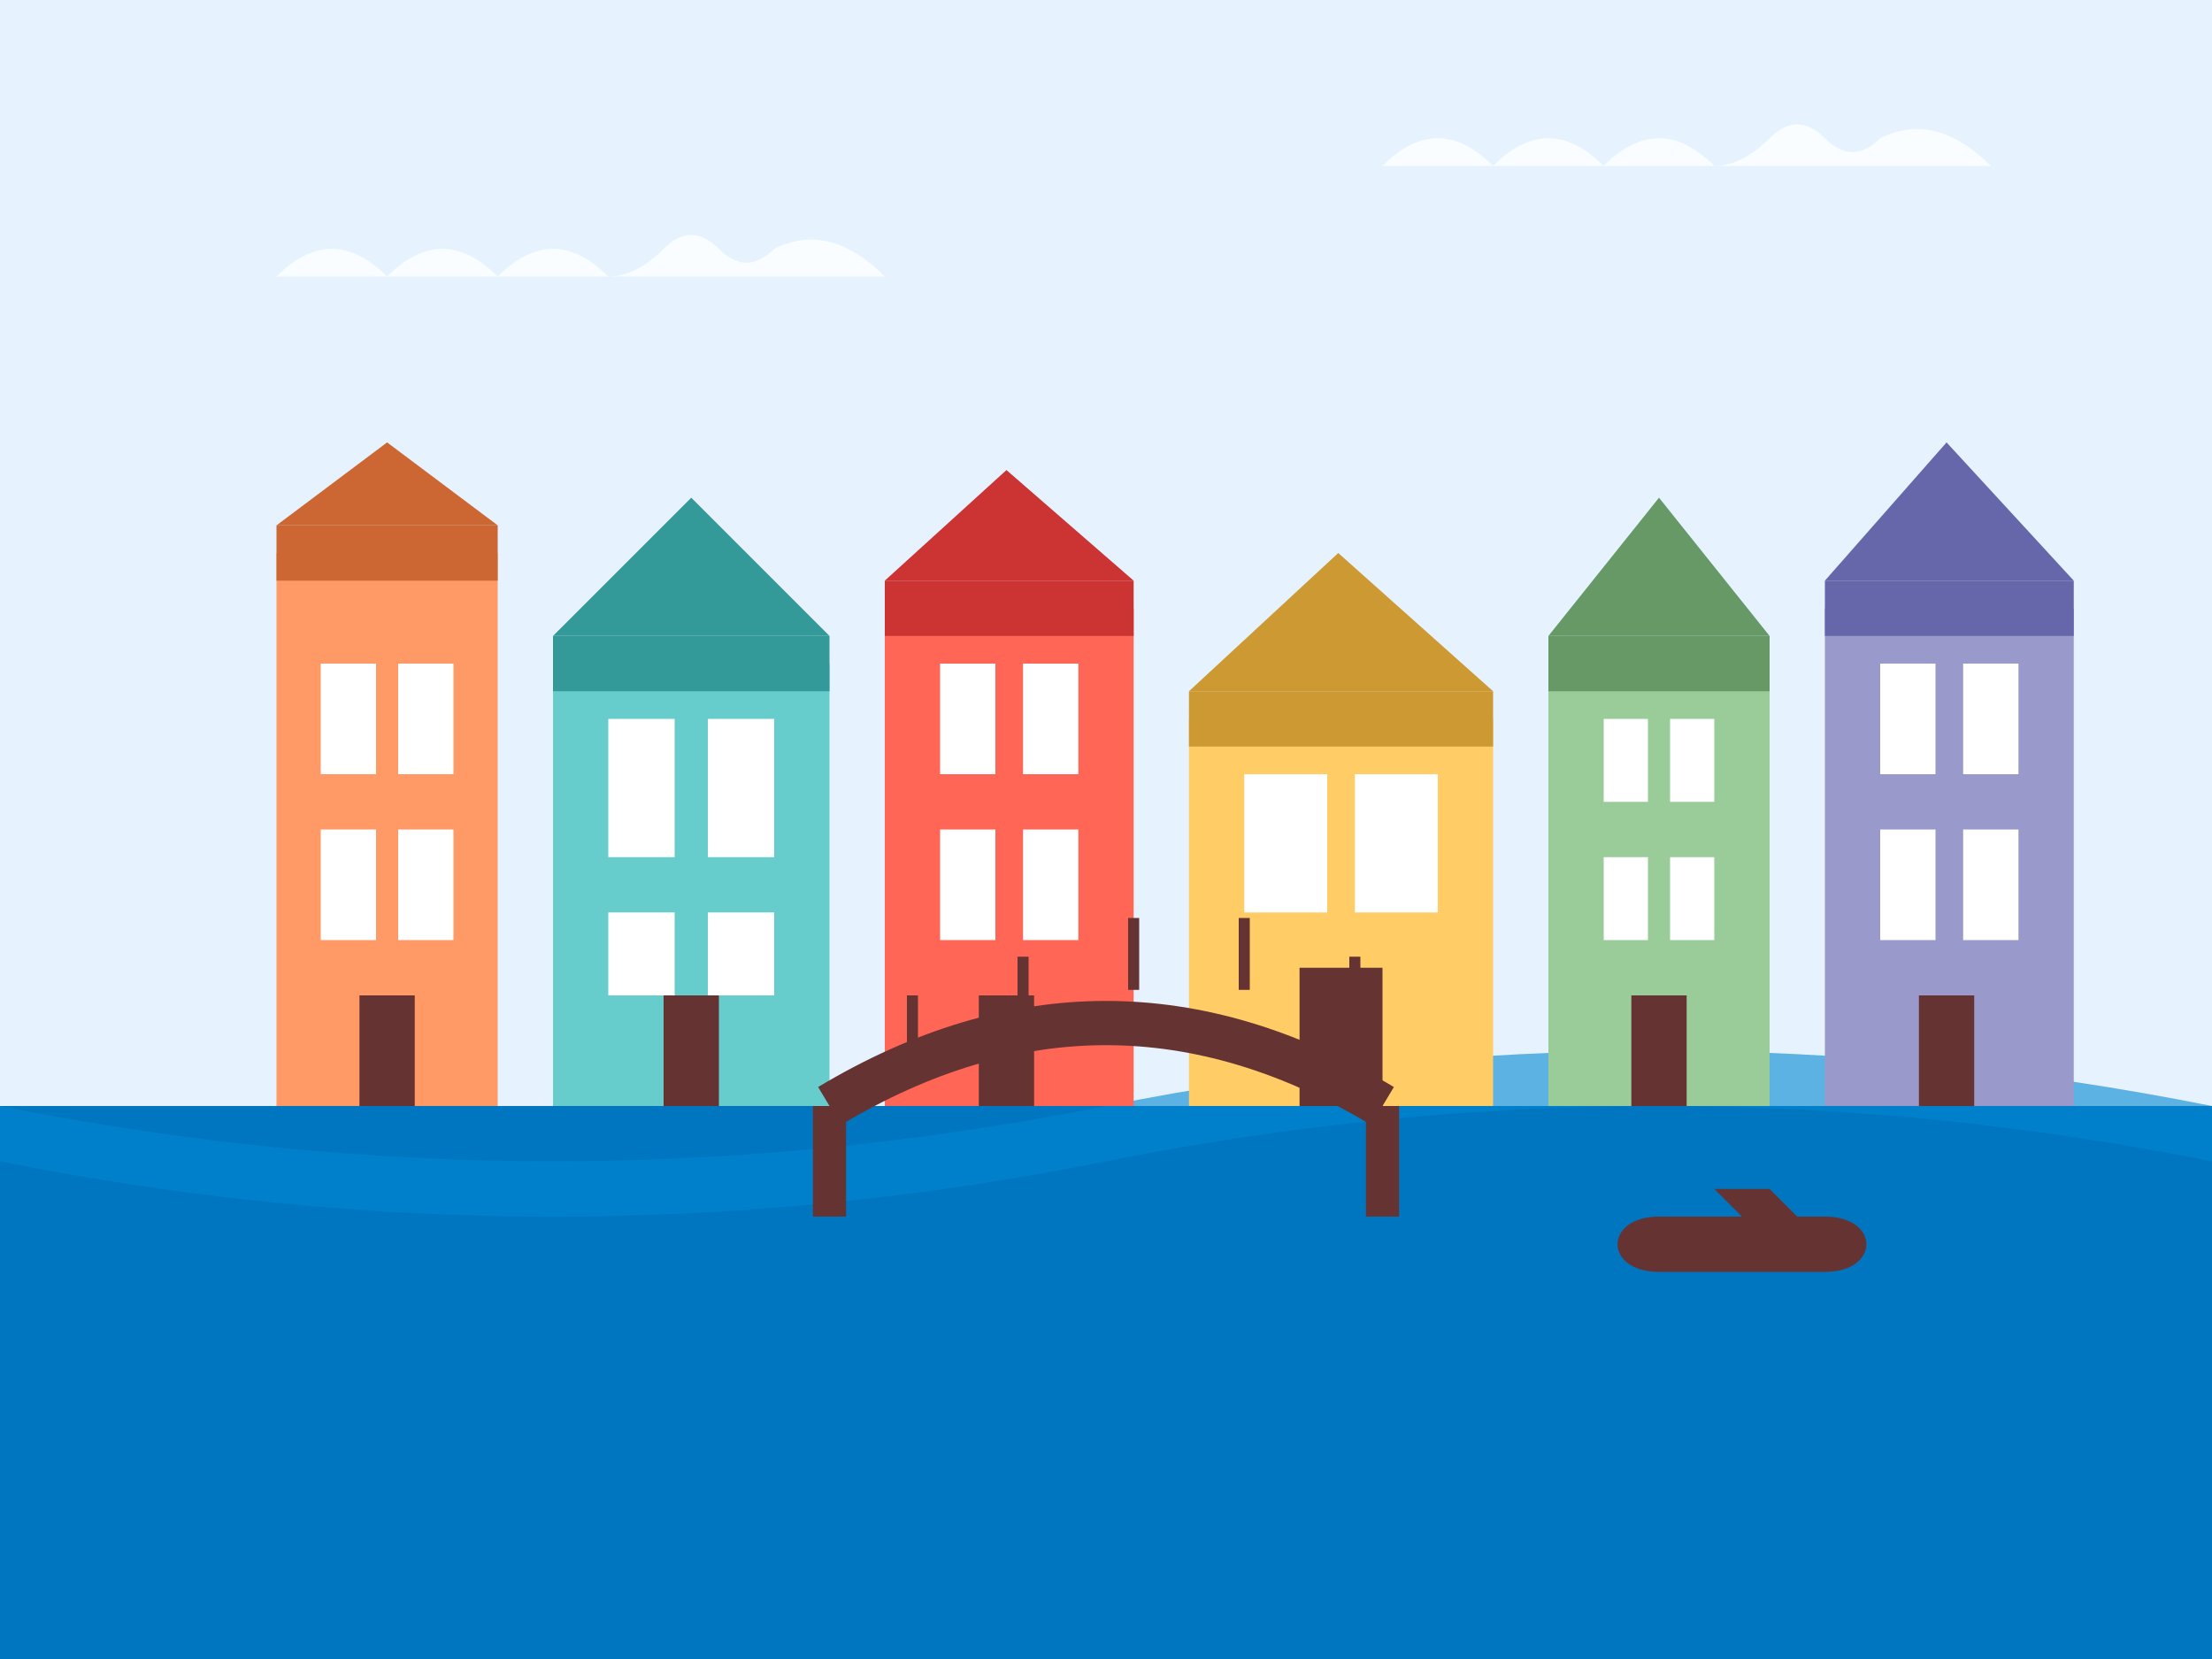 <svg xmlns="http://www.w3.org/2000/svg" width="400" height="300" viewBox="0 0 400 300">
  <rect x="0" y="0" width="400" height="300" fill="#333333" stroke="none"/>
  <!-- Sky background -->
  <rect x="0" y="0" width="400" height="200" fill="#E6F3FF" />
  
  <!-- Water -->
  <rect x="0" y="200" width="400" height="100" fill="#0076C0" />
  <path d="M0 200 Q100 220 200 200 Q300 180 400 200 L400 210 Q300 190 200 210 Q100 230 0 210 Z" fill="#0088D1" opacity="0.6" />
  
  <!-- Amsterdam canal houses -->
  <!-- House 1 -->
  <rect x="50" y="100" width="40" height="100" fill="#FF9966" />
  <rect x="50" y="95" width="40" height="10" fill="#CC6633" />
  <polygon points="50,95 90,95 70,80" fill="#CC6633" />
  <rect x="58" y="120" width="10" height="20" fill="#FFFFFF" />
  <rect x="72" y="120" width="10" height="20" fill="#FFFFFF" />
  <rect x="58" y="150" width="10" height="20" fill="#FFFFFF" />
  <rect x="72" y="150" width="10" height="20" fill="#FFFFFF" />
  <rect x="65" y="180" width="10" height="20" fill="#663333" />
  
  <!-- House 2 -->
  <rect x="100" y="120" width="50" height="80" fill="#66CCCC" />
  <rect x="100" y="115" width="50" height="10" fill="#339999" />
  <polygon points="100,115 150,115 125,90" fill="#339999" />
  <rect x="110" y="130" width="12" height="25" fill="#FFFFFF" />
  <rect x="128" y="130" width="12" height="25" fill="#FFFFFF" />
  <rect x="110" y="165" width="12" height="15" fill="#FFFFFF" />
  <rect x="128" y="165" width="12" height="15" fill="#FFFFFF" />
  <rect x="120" y="180" width="10" height="20" fill="#663333" />
  
  <!-- House 3 -->
  <rect x="160" y="110" width="45" height="90" fill="#FF6655" />
  <rect x="160" y="105" width="45" height="10" fill="#CC3333" />
  <polygon points="160,105 205,105 182,85" fill="#CC3333" />
  <rect x="170" y="120" width="10" height="20" fill="#FFFFFF" />
  <rect x="185" y="120" width="10" height="20" fill="#FFFFFF" />
  <rect x="170" y="150" width="10" height="20" fill="#FFFFFF" />
  <rect x="185" y="150" width="10" height="20" fill="#FFFFFF" />
  <rect x="177" y="180" width="10" height="20" fill="#663333" />
  
  <!-- House 4 -->
  <rect x="215" y="130" width="55" height="70" fill="#FFCC66" />
  <rect x="215" y="125" width="55" height="10" fill="#CC9933" />
  <polygon points="215,125 270,125 242,100" fill="#CC9933" />
  <rect x="225" y="140" width="15" height="25" fill="#FFFFFF" />
  <rect x="245" y="140" width="15" height="25" fill="#FFFFFF" />
  <rect x="235" y="175" width="15" height="25" fill="#663333" />
  
  <!-- House 5 -->
  <rect x="280" y="120" width="40" height="80" fill="#99CC99" />
  <rect x="280" y="115" width="40" height="10" fill="#669966" />
  <polygon points="280,115 320,115 300,90" fill="#669966" />
  <rect x="290" y="130" width="8" height="15" fill="#FFFFFF" />
  <rect x="302" y="130" width="8" height="15" fill="#FFFFFF" />
  <rect x="290" y="155" width="8" height="15" fill="#FFFFFF" />
  <rect x="302" y="155" width="8" height="15" fill="#FFFFFF" />
  <rect x="295" y="180" width="10" height="20" fill="#663333" />
  
  <!-- House 6 -->
  <rect x="330" y="110" width="45" height="90" fill="#9999CC" />
  <rect x="330" y="105" width="45" height="10" fill="#6666AA" />
  <polygon points="330,105 375,105 352,80" fill="#6666AA" />
  <rect x="340" y="120" width="10" height="20" fill="#FFFFFF" />
  <rect x="355" y="120" width="10" height="20" fill="#FFFFFF" />
  <rect x="340" y="150" width="10" height="20" fill="#FFFFFF" />
  <rect x="355" y="150" width="10" height="20" fill="#FFFFFF" />
  <rect x="347" y="180" width="10" height="20" fill="#663333" />
  
  <!-- Bridge -->
  <path d="M150 200 Q200 170 250 200" fill="none" stroke="#663333" stroke-width="8" />
  <line x1="150" y1="200" x2="150" y2="220" stroke="#663333" stroke-width="6" />
  <line x1="250" y1="200" x2="250" y2="220" stroke="#663333" stroke-width="6" />
  <line x1="165" y1="195" x2="165" y2="180" stroke="#663333" stroke-width="2" />
  <line x1="185" y1="186" x2="185" y2="173" stroke="#663333" stroke-width="2" />
  <line x1="205" y1="179" x2="205" y2="166" stroke="#663333" stroke-width="2" />
  <line x1="225" y1="179" x2="225" y2="166" stroke="#663333" stroke-width="2" />
  <line x1="245" y1="186" x2="245" y2="173" stroke="#663333" stroke-width="2" />
  
  <!-- Boat -->
  <path d="M300 220 L330 220 C340 220 340 230 330 230 L300 230 C290 230 290 220 300 220 Z" fill="#663333" />
  <path d="M310 215 L315 220 L325 220 L320 215 Z" fill="#663333" />
  
  <!-- Clouds -->
  <path d="M50 50 Q60 40 70 50 Q80 40 90 50 Q100 40 110 50 Q115 50 120 45 Q125 40 130 45 Q135 50 140 45 Q150 40 160 50 Z" fill="white" opacity="0.8" />
  <path d="M250 30 Q260 20 270 30 Q280 20 290 30 Q300 20 310 30 Q315 30 320 25 Q325 20 330 25 Q335 30 340 25 Q350 20 360 30 Z" fill="white" opacity="0.8" />
</svg>
